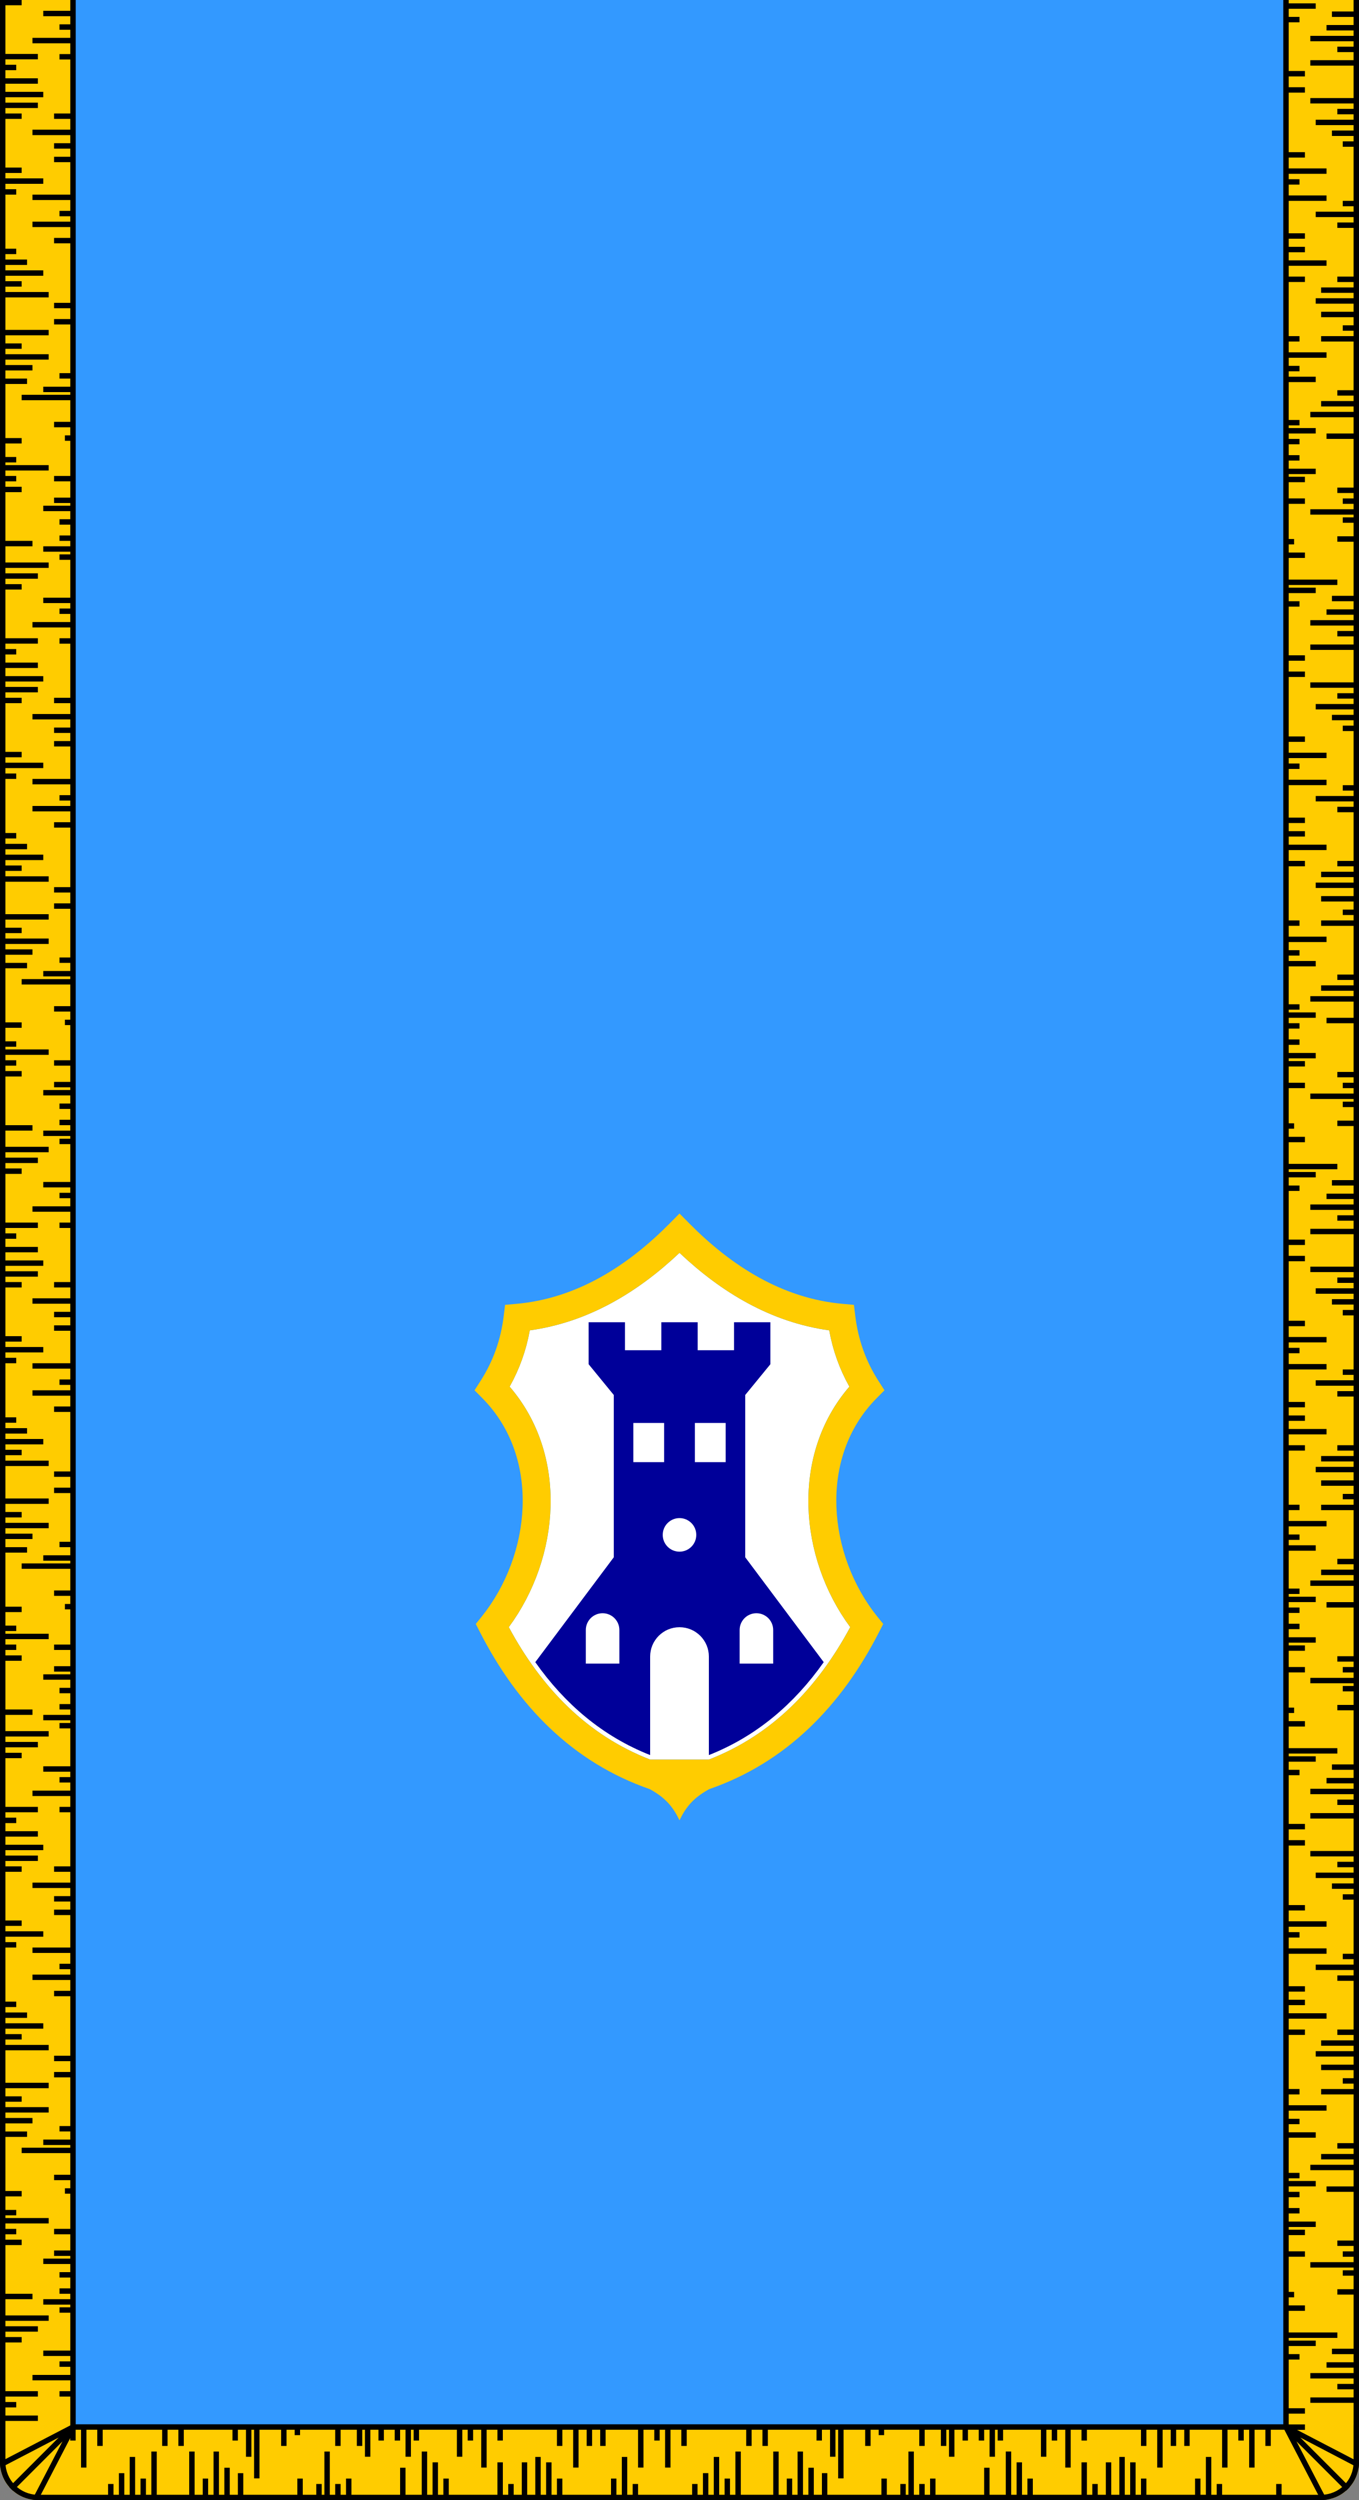 <?xml version="1.0" encoding="UTF-8" standalone="no"?>
<!-- Created with Inkscape (http://www.inkscape.org/) -->

<svg
   xmlns:dc="http://purl.org/dc/elements/1.1/"
   xmlns:cc="http://creativecommons.org/ns#"
   xmlns:rdf="http://www.w3.org/1999/02/22-rdf-syntax-ns#"
   xmlns:svg="http://www.w3.org/2000/svg"
   xmlns="http://www.w3.org/2000/svg"
   xmlns:sodipodi="http://sodipodi.sourceforge.net/DTD/sodipodi-0.dtd"
   xmlns:inkscape="http://www.inkscape.org/namespaces/inkscape"
   width="672.223"
   height="1236.111"
   id="svg3036"
   version="1.1"
   inkscape:version="0.48.2 r9819"
   sodipodi:docname="New document 5">
  <rect width="100%" height="100%" fill="#808080" stroke="none"/>
  <defs
     id="defs3038" />
  <sodipodi:namedview
     id="base"
     pagecolor="#ffffff"
     bordercolor="#666666"
     borderopacity="1.0"
     inkscape:pageopacity="0.0"
     inkscape:pageshadow="2"
     inkscape:zoom="0.35"
     inkscape:cx="336.11144"
     inkscape:cy="618.05576"
     inkscape:document-units="px"
     inkscape:current-layer="layer1"
     showgrid="false"
     fit-margin-top="0"
     fit-margin-left="0"
     fit-margin-right="0"
     fit-margin-bottom="0"
     inkscape:window-width="1280"
     inkscape:window-height="748"
     inkscape:window-x="-8"
     inkscape:window-y="-8"
     inkscape:window-maximized="1" />
  <g
     inkscape:label="Layer 1"
     inkscape:groupmode="layer"
     id="layer1"
     transform="translate(-38.889,85.693)">
    <g
       transform="matrix(1.25,0,0,-1.25,38.889,1150.418)"
       inkscape:label="Pazin grad grb i zastava"
       id="g3052">
      <path
         id="path3054"
         style="fill:#3399ff;fill-opacity:1;fill-rule:evenodd;stroke:none"
         d="m 28.889,28.889 0,960 480,0 0,-960 -480,0 z"
         inkscape:connector-curvature="0" />
      <path
         id="path3056"
         style="fill:#ffffff;fill-opacity:1;fill-rule:nonzero;stroke:none"
         d="m 268.889,493.329 c -16.626,-15.719 -36.274,-27.488 -59.234,-30.66 -1.419,-7.856 -4.064,-15.306 -7.977,-22.267 23.257,-26.926 20.033,-67.576 -0.337,-95.125 12.991,-24.134 31.027,-42.724 55.935,-52.385 l 23.228,0 c 24.907,9.662 42.944,28.251 55.935,52.385 -20.37,27.55 -23.594,68.199 -0.337,95.126 -3.913,6.96 -6.558,14.41 -7.977,22.266 -22.96,3.171 -42.608,14.941 -59.234,30.66"
         inkscape:connector-curvature="0" />
      <path
         id="path3058"
         style="fill:#000099;fill-opacity:1;fill-rule:evenodd;stroke:none"
         d="m 232.922,449.278 0,16.6 14.387,0 0,-11.067 14.387,0 0,11.067 14.387,0 0,-11.067 14.387,0 0,11.067 14.387,0 0,-16.6 -9.96,-12.173 0,-64.187 31.064,-41.491 c -11.665,-16.51 -26.534,-29.276 -45.451,-36.756 l 0,38.961 c 0,6.418 -5.202,11.62 -11.62,11.62 -6.418,0 -11.62,-5.202 -11.62,-11.62 l 0,-38.961 c -18.917,7.481 -33.786,20.246 -45.451,36.756 l 31.064,41.491 0,64.187 -9.96,12.173 z m 66.401,-98.494 c 3.667,0 6.64,-2.973 6.64,-6.64 l 0,-13.28 -13.28,0 0,13.28 c 0,3.667 2.973,6.64 6.64,6.64 z m -60.867,0 c -3.667,0 -6.64,-2.973 -6.64,-6.64 l 0,-13.28 13.28,0 0,13.28 c 0,3.667 -2.973,6.64 -6.64,6.64 z m 37.074,30.987 c 0,3.667 -2.973,6.64 -6.64,6.64 -3.667,0 -6.64,-2.973 -6.64,-6.64 0,-3.667 2.973,-6.64 6.64,-6.64 3.667,0 6.64,2.973 6.64,6.64 z m -24.9,44.267 12.173,0 0,-15.494 -12.173,0 0,15.494 z m 36.52,0 -12.174,0 0,-15.494 12.174,0 0,15.494 z"
         inkscape:connector-curvature="0" />
      <path
         id="path3060"
         style="fill:#ffcc00;fill-opacity:1;fill-rule:nonzero;stroke:none"
         d="m 268.889,493.329 c -16.626,-15.719 -36.274,-27.488 -59.234,-30.66 -1.419,-7.856 -4.064,-15.306 -7.977,-22.267 23.257,-26.926 20.033,-67.576 -0.337,-95.125 12.991,-24.134 31.027,-42.724 55.935,-52.385 l 23.228,0 c 24.907,9.662 42.944,28.251 55.935,52.385 -20.37,27.55 -23.594,68.199 -0.337,95.126 -3.913,6.96 -6.558,14.41 -7.977,22.266 -22.96,3.171 -42.608,14.941 -59.234,30.66 z m 11.738,-212.137 c -6.144,-3.392 -9.124,-6.906 -11.738,-12.303 -2.614,5.397 -5.595,8.912 -11.739,12.303 -30.532,10.562 -52.293,32.896 -67.242,62.156 l -1.631,3.193 2.237,2.773 c 19.644,24.353 23.662,63.01 0.389,86.496 l -3.122,3.151 2.387,3.723 c 5.053,7.881 8.02,16.365 9.161,25.651 l 0.543,4.423 4.471,0.397 c 23.926,2.127 44.077,15.05 60.633,31.781 l 3.912,3.953 3.912,-3.953 c 16.557,-16.73 36.706,-29.654 60.633,-31.781 l 4.471,-0.397 0.544,-4.423 c 1.141,-9.286 4.108,-17.77 9.161,-25.651 l 2.387,-3.723 -3.122,-3.15 c -23.273,-23.486 -19.255,-62.143 0.389,-86.496 l 2.236,-2.773 -1.631,-3.193 c -14.949,-29.26 -36.71,-51.594 -67.242,-62.156"
         inkscape:connector-curvature="0" />
      <path
         id="path3062"
         style="fill:#ffcc00;fill-opacity:1;fill-rule:evenodd;stroke:none"
         d="m 508.889,988.889 28.889,0 c 0,-324.634 -0.006,-649.283 -0.006,-973.91 C 537.772,6.707 531.066,0 522.793,0 353.522,0 184.25,3e-4 14.979,3e-4 6.707,3e-4 0,6.707 0,14.98 l 0,973.909 28.889,0 0,-960 479.994,0 c 0,319.991 0.006,640.001 0.006,960"
         inkscape:connector-curvature="0" />
      <path
         id="path3064"
         style="fill:#000000;fill-opacity:1;fill-rule:evenodd;stroke:none"
         d="m 27.819,943.951 6e-4,21.4 -4.28,0 0,2.14 4.28,0 0,4.28 -14.98,0 0,2.14 14.98,0 0,3.21 -4.28,0 0,2.14 4.28,0 0,3.21 -10.7,0 0,2.14 10.7,0 0,4.28 2.14,0 -3e-4,-958.93 477.86,0 -0.002,958.93 2.142,0 0,-1.34 10.69,0 0,-2.14 -10.69,0 0,-3.21 4.27,0 0,-2.14 -4.27,0 0,-19.259 6.411,0 0,-2.14 -6.411,0 0,-4.28 6.411,0 0,-2.14 -6.411,0 0,-23.539 6.411,0 0,-2.14 -6.411,0 0,-4.28 14.971,0 0,-2.14 -14.971,0 0,-2.14 4.271,0 0,-2.14 -4.271,0 0,-4.28 14.971,0 0,-2.14 -14.971,0 0,-12.839 6.412,0 0,-2.14 -6.412,0 0,-3.21 6.412,0 0,-2.14 -6.412,0 0,-3.21 14.972,0 0,-2.14 -14.972,0 0,-4.28 6.412,0 0,-2.14 -6.412,0 0,-21.4 4.272,0 -3e-4,-2.14 -4.271,0 0,-4.28 14.971,0 0,-2.14 -14.971,0 0,-3.21 4.271,0 0,-2.14 -4.271,0 0,-2.14 10.691,0 0,-2.14 -10.691,0 0,-14.979 4.271,0 0,-2.14 -4.271,0 0,-1.07 10.691,0 0,-2.14 -10.691,0 0,-2.14 4.271,0 0,-2.14 -4.271,0 0,-4.28 4.271,0 0,-2.14 -4.271,0 0,-3.21 10.691,0 0,-2.14 -10.691,0 0,-1.07 6.411,0 0,-2.14 -6.411,0 0,-6.42 6.411,0 0,-2.14 -6.411,0 0,-13.909 2.132,0 0,-2.14 -2.132,0 0,-3.21 6.412,0 0,-2.14 -6.412,0 0,-8.559 19.251,0 0,-2.14 -19.251,0 0,-1.07 10.692,0 0,-2.14 -10.692,0 0,-3.21 4.272,0 0,-2.14 -4.272,0 0,-19.259 6.413,0 0,-2.14 -6.413,0 0,-4.28 6.413,0 0,-2.14 -6.413,0 0,-23.539 6.413,0 0,-2.14 -6.413,0 0,-4.28 14.973,0 0,-2.14 -14.973,0 0,-2.14 4.274,0 0,-2.14 -4.274,0 0,-4.28 14.973,0 0,-2.14 -14.973,0 0,-12.839 6.414,0 0,-2.14 -6.414,0 0,-3.21 6.414,0 0,-2.14 -6.414,0 0,-3.21 14.973,0 0,-2.14 -14.973,0 0,-4.28 6.414,0 0,-2.14 -6.414,0 0,-21.4 4.274,0 0,-2.14 -4.274,0 0,-4.28 14.973,0 0,-2.14 -14.973,0 0,-3.21 4.274,0 0,-2.14 -4.274,0 0,-2.14 10.693,0 0,-2.14 -10.693,0 0,-14.979 4.273,0 0,-2.14 -4.273,0 0,-1.07 10.693,0 0,-2.14 -10.693,0 0,-2.14 4.273,0 0,-2.14 -4.273,0 0,-4.28 4.273,0 0,-2.14 -4.273,0 0,-3.21 10.693,0 0,-2.14 -10.693,0 0,-1.07 6.413,0 0,-2.14 -6.413,0 0,-6.42 6.413,0 0,-2.14 -6.413,0 0,-13.909 2.134,0 0,-2.14 -2.134,0 0,-3.21 6.414,0 0,-2.14 -6.414,0 0,-8.559 19.253,0 0,-2.14 -19.253,0 0,-1.07 10.694,0 0,-2.14 -10.694,0 0,-3.21 4.274,0 0,-2.14 -4.274,0 0,-19.259 6.415,0 0,-2.14 -6.415,0 0,-4.28 6.415,0 0,-2.14 -6.415,0 0,-23.539 6.415,0 0,-2.14 -6.415,0 0,-4.28 14.975,0 0,-2.14 -14.975,0 0,-2.14 4.276,0 0,-2.14 -4.276,0 0,-4.28 14.975,0 0,-2.14 -14.975,0 0,-12.839 6.416,0 0,-2.14 -6.416,0 0,-3.21 6.416,0 0,-2.14 -6.416,0 0,-3.21 14.975,0 0,-2.14 -14.975,0 0,-4.28 6.416,0 0,-2.14 -6.416,0 0,-21.4 4.276,0 0,-2.14 -4.276,0 0,-4.28 14.975,0 0,-2.14 -14.975,0 0,-3.21 4.276,0 0,-2.14 -4.276,0 0,-2.14 10.695,0 0,-2.14 -10.695,0 0,-14.979 4.276,0 0,-2.14 -4.276,0 0,-1.07 10.695,0 0,-2.14 -10.695,0 0,-2.14 4.276,0 0,-2.14 -4.276,0 0,-4.28 4.276,0 0,-2.14 -4.276,0 0,-3.21 10.695,0 0,-2.14 -10.695,0 0,-1.07 6.415,0 0,-2.14 -6.415,0 0,-6.42 6.415,0 0,-2.14 -6.415,0 0,-13.909 2.136,0 0,-2.14 -2.136,0 0,-3.21 6.416,0 0,-2.14 -6.416,0 0,-8.559 19.256,0 0,-2.14 -19.256,0 0,-1.07 10.696,0 0,-2.14 -10.696,0 0,-3.21 4.276,0 0,-2.14 -4.276,0 0,-19.259 6.417,0 0,-2.14 -6.417,0 0,-4.28 6.417,0 0,-2.14 -6.417,0 0,-23.539 6.418,0 0,-2.14 -6.418,0 0,-4.28 14.977,0 0,-2.14 -14.977,0 0,-2.14 4.278,0 0,-2.14 -4.278,0 0,-4.28 14.977,0 0,-2.14 -14.977,0 0,-12.839 6.418,0 0,-2.14 -6.418,0 0,-3.21 6.418,0 0,-2.14 -6.418,0 0,-3.21 14.978,0 0,-2.14 -14.978,0 0,-4.28 6.418,0 0,-2.14 -6.418,0 0,-21.4 4.278,0 0,-2.14 -4.278,0 0,-4.28 14.978,0 0,-2.14 -14.978,0 0,-3.21 4.278,0 0,-2.14 -4.278,0 0,-3.21 10.698,0 0,-2.14 -10.698,0 3e-4,-13.909 4.278,0 0,-2.14 -4.278,0 0,-1.07 10.697,0 0,-2.14 -10.697,0 0,-2.14 4.278,0 0,-2.14 -4.278,0 0,-4.28 4.278,0 0,-2.14 -4.278,0 0,-3.21 10.697,0 0,-2.14 -10.697,0 0,-1.07 6.418,0 0,-2.14 -6.418,0 0,-6.42 6.418,0 0,-2.14 -6.418,0 0,-13.909 2.138,0 0,-2.14 -2.138,0 0,-3.21 6.418,0 0,-2.14 -6.418,0 0,-8.559 19.258,0 0,-2.14 -19.258,0 0,-1.07 10.698,0 0,-2.14 -10.698,0 0,-3.21 4.279,0 0,-2.14 -4.279,0 0,-19.259 6.419,0 0,-2.14 -6.419,0 0,-4.28 6.419,0 0,-2.14 -3.119,-3e-4 24.513,-12.751 0,-0.089 c 0,-0.76 -0.057,-1.507 -0.166,-2.236 L 514.55,24.736 534.114,5.171 C 533.647,4.631 533.141,4.125 532.601,3.658 L 513.036,23.223 525.027,0.166 C 524.298,0.057 523.552,0 522.793,0 l -0.091,0 -14.467,27.817 -5.365,-8e-4 0,-6.413 -2.14,0 0,6.413 -4.28,-3e-4 0,-14.972 -2.14,0 0,14.972 -2.14,0 0,-4.273 -2.14,0 0,4.273 -4.28,0 0,-14.972 -2.14,0 0,14.972 -12.839,-3e-4 0,-6.412 -2.14,0 0,6.412 -3.21,-3e-4 0,-6.412 -2.14,0 0,6.412 -3.21,0 0,-14.972 -2.14,0 0,14.972 -4.28,0 0,-6.412 -2.14,0 0,6.412 -5.409,0 0,0.004 -15.991,-0.004 0,-4.272 -2.14,0 0,4.272 -4.28,0 0,-14.971 -2.14,0 0,14.971 -3.21,0 0,-4.272 -2.14,0 0,4.272 -2.14,0 0,-10.691 -2.14,0 0,10.691 -14.979,0 0,-4.271 -2.14,0 0,4.271 -1.07,0 0,-10.691 -2.14,0 0,10.691 -2.14,0 0,-4.271 -2.14,0 0,4.271 -4.28,0 0,-4.271 -2.14,0 0,4.271 -3.21,0 0,-10.691 -2.14,0 0,10.691 -1.07,0 0,-6.411 -2.14,0 0,6.411 -6.42,0 0,-6.411 -2.14,0 0,6.411 -13.909,0 0,-2.132 -2.14,0 0,2.132 -3.21,0 0,-6.412 -2.14,0 0,6.412 -8.559,0 0,-19.252 -2.14,0 0,19.252 -1.07,0 0,-10.692 -2.14,0 0,10.692 -3.21,0 0,-4.272 -2.14,0 0,4.272 -19.259,0 0,-3e-4 0,-6.413 -2.14,0 0,6.413 -4.28,0 0,-6.413 -2.14,0 0,6.413 -23.539,-5e-4 0,-6.413 -2.14,0 0,6.413 -4.28,-3e-4 0,-14.972 -2.14,0 0,14.972 -2.14,0 0,-4.273 -2.14,0 0,4.273 -4.28,0 0,-14.972 -2.14,0 0,14.972 -12.839,-3e-4 0,-6.412 -2.14,0 0,6.412 -3.21,-3e-4 0,-6.412 -2.14,0 0,6.412 -3.21,0 0,-14.972 -2.14,0 0,14.972 -4.28,0 0,-6.412 -2.14,0 0,6.412 -21.4,-2e-4 0,-4.272 -2.14,0 0,4.272 -4.28,0 0,-14.972 -2.14,0 0,14.972 -3.21,0 0,-4.272 -2.14,0 0,4.272 -2.14,0 0,-10.691 -2.14,0 0,10.691 -14.979,0 0,-4.272 -2.14,0 0,4.272 -1.07,0 0,-10.691 -2.14,0 0,10.691 -2.14,0 0,-4.272 -2.14,0 0,4.272 -4.28,0 0,-4.272 -2.14,0 0,4.272 -3.21,0 0,-10.691 -2.14,0 0,10.691 -1.07,0 0,-6.411 -2.14,0 0,6.411 -6.42,0 0,-6.411 -2.14,0 0,6.411 -13.909,0 0,-2.132 -2.14,0 0,2.132 -3.21,0 0,-6.412 -2.14,0 0,6.412 -8.559,0 0,-19.252 -2.14,0 0,19.252 -1.07,0 0,-10.692 -2.14,0 0,10.692 -3.21,0 0,-4.272 -2.14,0 0,4.272 -19.259,0 0,-6.413 -2.14,0 0,6.413 -4.28,0 0,-6.413 -2.14,0 0,6.413 -23.539,0 0,-6.414 -2.14,0 0,6.414 -4.28,0 0,-14.973 -2.14,0 0,14.973 -2.14,0 0,-4.274 -2.135,0 -3e-4,0.984 L 15.071,3e-4 l -0.091,0 c -0.759,0 -1.506,0.057 -2.234,0.166 L 24.736,23.223 5.171,3.658 C 4.631,4.126 4.125,4.631 3.658,5.171 L 23.223,24.736 0.166,12.743 C 0.057,13.473 0,14.22 0,14.98 l 0,0.089 27.823,14.473 c -0.002,3.794 -0.004,7.588 -0.004,11.388 l -4.272,0 0,2.14 4.272,0 0,4.28 -14.972,0 0,2.14 14.972,0 0,3.21 -4.272,0 0,2.14 4.272,0 0,2.14 -10.691,0 0,2.14 10.691,0 0,14.979 -4.271,0 0,2.14 4.271,0 0,1.07 -10.691,0 0,2.14 10.691,0 0,2.14 -4.271,0 0,2.14 4.271,0 0,4.28 -4.271,0 0,2.14 4.271,0 0,3.21 -10.691,0 0,2.14 10.691,0 0,1.07 -6.411,0 0,2.14 6.411,0 0,6.42 -6.411,0 0,2.14 6.411,0 0,13.909 -2.132,0 0,2.14 2.132,0 0,3.21 -6.412,0 0,2.14 6.412,0 0,8.559 -19.252,0 0,2.14 19.252,0 0,1.07 -10.692,0 0,2.14 10.692,0 0,3.21 -4.272,0 0,2.14 4.272,0 0,19.259 -6.413,0 0,2.14 6.413,0 0,4.28 -6.413,0 0,2.14 6.413,0 0,23.539 -6.414,0 0,2.14 6.414,0 0,4.28 -14.973,0 0,2.14 14.973,0 0,2.14 -4.274,0 0,2.14 4.274,0 0,4.28 -14.973,0 0,2.14 14.973,0 0,12.839 -6.414,0 0,2.14 6.414,0 0,3.21 -6.414,0 0,2.14 6.414,0 0,3.21 -14.974,0 0,2.14 14.974,0 0,4.28 -6.414,0 0,2.14 6.414,0 0,21.399 -4.274,0 3e-4,2.14 4.274,0 0,4.28 -14.973,0 0,2.14 14.973,0 0,3.21 -4.274,0 0,2.14 4.274,0 0,2.14 -10.693,0 0,2.14 10.693,0 0,14.979 -4.274,0 0,2.14 4.274,0 0,1.07 -10.693,0 0,2.14 10.693,0 0,2.14 -4.274,0 0,2.14 4.274,0 0,4.28 -4.274,0 0,2.14 4.274,0 0,3.21 -10.693,0 0,2.14 10.693,0 0,1.07 -6.413,0 0,2.14 6.413,0 0,6.42 -6.413,0 0,2.14 6.413,0 0,13.909 -2.134,0 0,2.14 2.134,0 0,3.21 -6.414,0 0,2.14 6.414,0 0,8.559 -19.253,0 0,2.14 19.253,0 0,1.07 -10.694,0 0,2.14 10.694,0 0,3.21 -4.274,0 0,2.14 4.274,0 0,19.259 -6.415,0 0,2.14 6.415,0 0,4.28 -6.415,0 0,2.14 6.415,0 0,23.539 -6.416,0 0,2.14 6.416,0 0,4.28 -14.975,0 0,2.14 14.975,0 0,2.14 -4.276,0 0,2.14 4.276,0 0,4.28 -14.975,0 0,2.14 14.975,0 0,12.839 -6.416,0 0,2.14 6.416,0 0,3.21 -6.416,0 0,2.14 6.416,0 0,3.21 -14.976,0 0,2.14 14.976,0 0,4.28 -6.416,0 0,2.14 6.416,0 0,21.4 -4.276,0 0,2.14 4.276,0 0,4.28 -14.975,0 0,2.14 14.975,0 0,3.21 -4.276,0 0,2.14 4.276,0 0,2.14 -10.695,0 0,2.14 10.695,0 0,14.979 -4.276,0 0,2.14 4.276,0 0,1.07 -10.695,0 0,2.14 10.695,0 0,2.14 -4.276,0 0,2.14 4.276,0 0,4.28 -4.276,0 0,2.14 4.276,0 0,3.21 -10.695,0 0,2.14 10.695,0 0,1.07 -6.415,0 0,2.14 6.415,0 0,6.42 -6.415,0 0,2.14 6.415,0 0,13.909 -2.136,0 0,2.14 2.136,0 0,3.21 -6.416,0 0,2.14 6.416,0 0,8.559 -19.256,0 0,2.14 19.256,0 0,1.07 -10.696,0 0,2.14 10.696,0 0,3.21 -4.276,0 0,2.14 4.276,0 0,19.259 -6.417,0 0,2.14 6.417,0 0,4.28 -6.417,0 0,2.14 6.417,0 0,23.539 -6.418,0 0,2.14 6.418,0 0,4.28 -14.977,0 0,2.14 14.977,0 0,2.14 -4.278,0 0,2.14 4.278,0 0,4.28 -14.977,0 0,2.14 14.977,0 0,12.839 -6.418,0 0,2.14 6.418,0 0,3.21 -6.418,0 0,2.14 6.418,0 0,3.21 -14.978,0 0,2.14 14.978,0 0,4.28 -6.418,0 0,2.14 6.418,0 0,21.4 -4.278,0 0,2.14 4.278,0 0,4.28 -14.978,0 0,2.14 14.978,0 0,3.21 -4.278,0 0,2.14 4.278,0 0,2.14 -10.698,0 0,2.14 10.698,0 0,14.979 -4.278,0 0,2.14 4.278,0 0,1.07 -10.697,0 0,2.14 10.697,0 0,2.14 -4.278,0 0,2.14 4.278,0 0,4.28 -4.278,0 0,2.14 4.278,0 0,3.21 -10.697,0 0,2.14 10.697,0 0,1.07 -6.418,0 0,2.14 6.418,0 0,6.42 -6.418,0 0,2.14 6.418,0 0,13.909 -2.138,0 0,2.14 2.138,0 0,3.21 -6.418,0 0,2.14 6.418,0 0,8.559 -19.258,0 0,2.14 19.258,0 0,1.07 -10.698,0 0,2.14 10.698,0 0,3.21 -4.279,0 0,2.14 4.279,0 0,19.259 -6.419,0 0,2.14 6.419,0 0,4.28 -6.419,0 0,2.14 6.419,0 -3e-4,23.539 -6.42,0 0,2.14 6.42,0 0,4.28 -14.979,0 0,2.14 14.979,0 0,2.14 -4.28,0 0,2.14 4.28,0 0,4.28 -14.979,0 0,2.14 14.979,0 -3e-4,12.839 -6.42,0 0,2.14 6.42,0 0,3.21 -6.42,0 0,2.14 6.42,0 0,3.21 -14.979,0 0,2.14 14.979,0 0,4.28 -6.42,0 0,2.14 6.42,0 z"
         inkscape:connector-curvature="0" />
      <path
         id="path3066"
         style="fill:#000000;fill-opacity:1;fill-rule:evenodd;stroke:none"
         d="m 537.778,988.889 -2.148,0 3e-4,-4.55 -8.56,0 0,-2.14 8.56,0 0,-3.21 -10.7,0 0,-2.14 10.7,0 0,-2.14 -17.119,0 0,-2.14 17.119,0 0,-2.14 -6.42,0 0,-2.14 6.42,0 0,-3.21 -17.119,0 0,-2.14 17.119,0 3e-4,-12.839 -17.119,0 0,-2.14 17.119,0 0,-2.14 -6.42,0 0,-2.14 6.42,0 0,-2.14 -14.979,0 0,-2.14 14.979,0 0,-2.14 -8.56,0 0,-2.14 8.56,0 0,-2.14 -4.28,0 0,-2.14 4.28,0 3e-4,-21.399 -4.28,0 0,-2.14 4.28,0 0,-2.14 -14.979,0 0,-2.14 14.979,0 0,-2.14 -6.42,0 0,-2.14 6.42,0 0,-19.259 -6.42,0 0,-2.14 6.42,0 0,-2.14 -12.839,0 0,-2.14 12.839,0 0,-2.14 -14.979,0 0,-2.14 14.979,0 0,-3.21 -12.839,0 0,-2.14 12.839,0 0,-3.211 -4.28,0 0,-2.14 4.28,0 0,-2.14 -12.839,0 0,-2.14 12.839,0 0,-19.259 -6.42,0 0,-2.14 6.42,0 -3e-4,-2.14 -12.839,0 0,-2.14 12.839,0 0,-2.14 -17.119,0 0,-2.14 17.119,0 -3e-4,-6.419 -10.699,0 0,-2.14 10.699,0 6e-4,-19.259 -6.42,0 0,-2.14 6.42,0 0,-2.14 -4.28,0 0,-2.14 4.28,0 0,-2.14 -17.119,0 0,-2.14 17.119,0 0,-1.07 -4.28,0 0,-2.14 4.28,0 0,-5.35 -6.42,0 0,-2.14 6.42,0 10e-4,-21.398 -8.56,0 0,-2.14 8.56,0 0,-3.21 -10.7,0 0,-2.14 10.7,0 0,-2.14 -17.119,0 0,-2.14 17.119,0 0,-2.14 -6.42,0 0,-2.14 6.42,0 0,-3.21 -17.119,0 0,-2.14 17.119,0 3e-4,-12.839 -17.119,0 0,-2.14 17.119,0 0,-2.14 -6.42,0 0,-2.14 6.42,0 0,-2.14 -14.979,0 0,-2.14 14.979,0 0,-2.14 -8.56,0 0,-2.14 8.56,0 0,-2.14 -4.28,0 0,-2.14 4.28,0 3e-4,-21.399 -4.28,0 0,-2.14 4.28,0 0,-2.14 -14.979,0 0,-2.14 14.979,0 0,-2.14 -6.42,0 0,-2.14 6.42,0 0,-19.259 -6.42,0 0,-2.14 6.42,0 0,-2.14 -12.839,0 0,-2.14 12.839,0 0,-2.14 -14.979,0 0,-2.14 14.979,0 0,-3.21 -12.839,0 0,-2.14 12.839,0 0,-3.211 -4.28,0 0,-2.14 4.28,0 0,-2.14 -12.839,0 0,-2.14 12.839,0 0,-19.259 -6.42,0 0,-2.14 6.42,0 -3e-4,-2.14 -12.839,0 0,-2.14 12.839,0 0,-2.14 -17.119,0 0,-2.14 17.119,0 -3e-4,-6.419 -10.699,0 0,-2.14 10.699,0 6e-4,-19.259 -6.42,0 0,-2.14 6.42,0 0,-2.14 -4.28,0 0,-2.14 4.28,0 0,-2.14 -17.119,0 0,-2.14 17.119,0 0,-1.07 -4.28,0 0,-2.14 4.28,0 0,-5.349 -6.42,0 0,-2.14 6.42,0 0.001,-21.398 -8.56,0 0,-2.14 8.56,0 0,-3.21 -10.7,0 0,-2.14 10.7,0 0,-2.14 -17.119,0 0,-2.14 17.119,0 0,-2.14 -6.42,0 0,-2.14 6.42,0 0,-3.21 -17.119,0 0,-2.14 17.119,0 3e-4,-12.839 -17.119,0 0,-2.14 17.119,0 0,-2.14 -6.42,0 0,-2.14 6.42,0 0,-2.14 -14.979,0 0,-2.14 14.979,0 0,-2.14 -8.56,0 0,-2.14 8.56,0 0,-2.14 -4.28,0 0,-2.14 4.28,0 3e-4,-21.399 -4.28,0 0,-2.14 4.28,0 0,-2.14 -14.979,0 0,-2.14 14.979,0 0,-2.14 -6.42,0 0,-2.14 6.42,0 0,-19.259 -6.42,0 0,-2.14 6.42,0 0,-2.14 -12.839,0 0,-2.14 12.839,0 0,-2.14 -14.979,0 0,-2.14 14.979,0 0,-3.21 -12.839,0 0,-2.14 12.839,0 0,-3.211 -4.28,0 0,-2.14 4.28,0 0,-2.14 -12.839,0 0,-2.14 12.839,0 0,-19.259 -6.42,0 0,-2.14 6.42,0 -3e-4,-2.14 -12.839,0 0,-2.14 12.839,0 0,-2.14 -17.119,0 0,-2.14 17.119,0 -3e-4,-6.419 -10.699,0 0,-2.14 10.699,0 6e-4,-19.259 -6.42,0 0,-2.14 6.42,0 0,-2.14 -4.28,0 0,-2.14 4.28,0 0,-2.14 -17.119,0 0,-2.14 17.119,0 0,-1.07 -4.28,0 0,-2.14 4.28,0 0,-5.35 -6.42,0 0,-2.14 6.42,0 10e-4,-21.398 -8.56,0 0,-2.14 8.56,0 0,-3.21 -10.7,0 0,-2.14 10.7,0 0,-2.14 -17.119,0 0,-2.14 17.119,0 0,-2.14 -6.42,0 0,-2.14 6.42,0 0,-3.21 -17.119,0 0,-2.14 17.119,0 3e-4,-12.839 -17.119,0 0,-2.14 17.119,0 0,-2.14 -6.42,0 0,-2.14 6.42,0 0,-2.14 -14.979,0 0,-2.14 14.979,0 0,-2.14 -8.56,0 0,-2.14 8.56,0 0,-2.14 -4.28,0 0,-2.14 4.28,0 2e-4,-21.399 -4.28,0 0,-2.14 4.28,0 0,-2.14 -14.979,0 0,-2.14 14.979,0 0,-2.14 -6.42,0 0,-2.14 6.42,0 0,-19.259 -6.42,0 0,-2.14 6.42,0 0,-2.14 -12.839,0 0,-2.14 12.839,0 0,-2.14 -14.979,0 0,-2.14 14.979,0 0,-3.21 -12.839,0 0,-2.14 12.839,0 0,-3.211 -4.28,0 0,-2.14 4.28,0 0,-2.14 -12.839,0 0,-2.14 12.839,0 0,-19.259 -6.42,0 0,-2.14 6.42,0 -2e-4,-2.14 -12.84,0 0,-2.14 12.84,0 0,-2.14 -17.119,0 0,-2.14 17.119,0 -3e-4,-6.419 -10.699,0 0,-2.14 10.699,0 5e-4,-19.259 -6.42,0 0,-2.14 6.42,0 0,-2.14 -4.28,0 0,-2.14 4.28,0 0,-2.14 -17.119,0 0,-2.14 17.119,0 0,-1.07 -4.28,0 0,-2.14 4.28,0 0,-5.349 -6.42,0 0,-2.14 6.42,0 0.001,-21.398 -8.56,0 0,-2.14 8.56,0 0,-3.21 -10.7,0 0,-2.14 10.7,0 0,-2.14 -17.119,0 0,-2.14 17.119,0 0,-2.14 -6.42,0 0,-2.14 6.42,0 0,-3.21 -17.119,0 0,-2.14 17.119,0 0,-8.559 -0.014,0 0,-14.98 c 0,-7.088 -5.744,-12.834 -12.831,-12.836 l 0,-0.003 -13.91,0 0,0.004 -1.734,0 0,4.28 -2.14,0 0,-4.28 -21.399,-3e-4 0,4.28 -2.14,0 0,-4.28 -2.14,0 0,14.979 -2.14,0 0,-14.979 -2.14,0 0,6.42 -2.14,0 0,-6.42 -19.259,0 0,6.42 -2.14,0 0,-6.42 c -0.713,0 -1.427,0 -2.14,0 l 0,12.839 -2.14,0 0,-12.839 -2.14,0 0,14.979 -2.14,0 0,-14.979 -3.21,0 0,12.839 -2.14,0 0,-12.839 -3.211,0 0,4.28 -2.14,0 0,-4.28 -2.14,0 0,12.839 -2.14,0 0,-12.839 -19.259,0 0,6.42 -2.14,0 0,-6.42 -2.14,3e-4 0,12.839 -2.14,0 0,-12.839 -2.14,0 0,17.119 -2.14,0 0,-17.119 -6.419,3e-4 0,10.699 -2.14,0 0,-10.699 -19.259,-6e-4 0,6.42 -2.14,0 0,-6.42 -2.14,0 0,4.28 -2.14,0 0,-4.28 -2.14,0 0,17.119 -2.14,0 0,-17.119 -1.07,0 0,4.28 -2.14,0 0,-4.28 -5.349,0 0,6.42 -2.14,0 0,-6.42 -21.398,-0.001 0,8.56 -2.14,0 0,-8.56 -3.21,0 0,10.7 -2.14,0 0,-10.7 -2.14,0 0,17.119 -2.14,0 0,-17.119 -2.14,0 0,6.42 -2.14,0 0,-6.42 -3.21,0 0,17.119 -2.14,0 0,-17.119 -12.839,-3e-4 0,17.119 -2.14,0 0,-17.119 -2.14,0 0,6.42 -2.14,0 0,-6.42 -2.14,0 0,14.979 -2.14,0 0,-14.979 -2.14,0 0,8.56 -2.14,0 0,-8.56 -2.14,0 0,4.28 -2.14,0 0,-4.28 -21.399,-3e-4 0,4.28 -2.14,0 0,-4.28 -2.14,0 0,14.979 -2.14,0 0,-14.979 -2.14,0 0,6.42 -2.14,0 0,-6.42 -19.259,0 0,6.42 -2.14,0 0,-6.42 -2.14,0 0,12.839 -2.14,0 0,-12.839 c -0.714,0 -1.426,-3e-4 -2.14,-3e-4 l 0,14.979 -2.14,0 0,-14.979 -3.21,0 0,12.839 -2.14,0 0,-12.839 -3.211,0 0,4.28 -2.14,0 0,-4.28 -2.14,0 0,12.839 -2.14,0 0,-12.839 -19.259,0 0,6.42 -2.14,0 0,-6.42 -2.14,3e-4 0,12.84 -2.14,0 0,-12.84 -2.14,0 0,17.119 -2.14,0 0,-17.119 -6.419,3e-4 0,10.699 -2.14,0 0,-10.699 -19.259,-6e-4 0,6.42 -2.14,0 0,-6.42 -2.14,0 0,4.28 -2.14,0 0,-4.28 -2.14,0 0,17.119 -2.14,0 0,-17.119 -1.07,0 0,4.28 -2.14,0 0,-4.28 -5.35,0 0,6.42 -2.14,0 0,-6.42 -21.398,-0.001 0,8.56 -2.14,0 0,-8.56 -3.21,0 0,10.7 -2.14,0 0,-10.7 -2.14,0 0,17.119 -2.14,0 0,-17.119 -2.14,0 0,6.42 -2.14,0 0,-6.42 -3.21,0 0,17.119 -2.14,0 0,-17.119 -12.839,-3e-4 0,17.119 -2.14,0 0,-17.119 -2.14,0 0,6.42 -2.14,0 0,-6.42 -2.14,0 0,14.979 -2.14,0 0,-14.979 -2.14,0 0,8.56 -2.14,0 0,-8.56 -2.14,0 0,4.28 -2.14,0 0,-4.28 -27.819,0 0,0.003 C 7.892,2.146 2.148,7.892 2.148,14.98 l 0,16.319 12.839,0 0,2.14 -12.839,0 0,3.211 4.28,0 0,2.14 -4.28,0 0,2.14 12.839,0 0,2.14 -12.839,0 0,19.259 6.42,0 0,2.14 -6.42,0 3e-4,2.14 12.839,0 0,2.14 -12.839,0 0,2.14 17.119,0 0,2.14 -17.119,0 3e-4,6.419 10.699,0 0,2.14 -10.699,0 -6e-4,19.259 6.42,0 0,2.14 -6.42,0 0,2.14 4.28,0 0,2.14 -4.28,0 0,2.14 17.119,0 0,2.14 -17.119,0 0,1.07 4.28,0 0,2.14 -4.28,0 0,5.35 6.42,0 0,2.14 -6.42,0 -0.001,21.398 8.56,0 0,2.14 -8.56,0 0,3.21 10.7,0 0,2.14 -10.7,0 0,2.14 17.119,0 0,2.14 -17.119,0 0,2.14 6.42,0 0,2.14 -6.42,0 0,3.21 17.119,0 0,2.14 -17.119,0 -3e-4,12.839 17.119,0 0,2.14 -17.119,0 0,2.14 6.42,0 0,2.14 -6.42,0 0,2.14 14.979,0 0,2.14 -14.979,0 0,2.14 8.56,0 0,2.14 -8.56,0 0,2.14 4.28,0 0,2.14 -4.28,0 -3e-4,21.399 4.28,0 0,2.14 -4.28,0 0,2.14 14.979,0 0,2.14 -14.979,0 0,2.14 6.42,0 0,2.14 -6.42,0 0,19.259 6.42,0 0,2.14 -6.42,0 0,2.14 12.839,0 0,2.14 -12.839,0 0,2.14 14.979,0 0,2.14 -14.979,0 0,3.21 12.839,0 0,2.14 -12.839,0 0,3.211 4.28,0 0,2.14 -4.28,0 0,2.14 12.839,0 0,2.14 -12.839,0 0,19.259 6.42,0 0,2.14 -6.42,0 3e-4,2.14 12.839,0 0,2.14 -12.839,0 0,2.14 17.119,0 0,2.14 -17.119,0 3e-4,6.419 10.699,0 0,2.14 -10.699,0 -6e-4,19.259 6.42,0 0,2.14 -6.42,0 0,2.14 4.28,0 0,2.14 -4.28,0 0,2.14 17.119,0 0,2.14 -17.119,0 0,1.07 4.28,0 0,2.14 -4.28,0 0,5.349 6.42,0 0,2.14 -6.42,0 -0.001,21.398 8.56,0 0,2.14 -8.56,0 0,3.21 10.7,0 0,2.14 -10.7,0 0,2.14 17.119,0 0,2.14 -17.119,0 0,2.14 6.42,0 0,2.14 -6.42,0 0,3.21 17.119,0 0,2.14 -17.119,0 -3e-4,12.839 17.119,0 0,2.14 -17.119,0 0,2.14 6.42,0 0,2.14 -6.42,0 0,2.14 14.979,0 0,2.14 -14.979,0 0,2.14 8.56,0 0,2.14 -8.56,0 0,2.14 4.28,0 0,2.14 -4.28,0 -3e-4,21.399 4.28,0 0,2.14 -4.28,0 0,2.14 14.979,0 0,2.14 -14.979,0 0,2.14 6.42,0 0,2.14 -6.42,0 0,19.259 6.42,0 0,2.14 -6.42,0 0,2.14 12.839,0 0,2.14 -12.839,0 0,2.14 14.979,0 0,2.14 -14.979,0 0,3.21 12.839,0 0,2.14 -12.839,0 0,3.211 4.28,0 0,2.14 -4.28,0 0,2.14 12.839,0 0,2.14 -12.839,0 0,19.259 6.42,0 0,2.14 -6.42,0 3e-4,2.14 12.839,0 0,2.14 -12.839,0 0,2.14 17.119,0 0,2.14 -17.119,0 3e-4,6.419 10.699,0 0,2.14 -10.699,0 -6e-4,19.259 6.42,0 0,2.14 -6.42,0 0,2.14 4.28,0 0,2.14 -4.28,0 0,2.14 17.119,0 0,2.14 -17.119,0 0,1.07 4.28,0 0,2.14 -4.28,0 0,5.35 6.42,0 0,2.14 -6.42,0 -0.001,21.398 8.56,0 0,2.14 -8.56,0 0,3.21 10.7,0 0,2.14 -10.7,0 0,2.14 17.119,0 0,2.14 -17.119,0 0,2.14 6.42,0 0,2.14 -6.42,0 0,3.21 17.119,0 0,2.14 -17.119,0 -3e-4,12.839 17.119,0 0,2.14 -17.119,0 0,2.14 6.42,0 0,2.14 -6.42,0 0,2.14 14.979,0 0,2.14 -14.979,0 0,2.14 8.56,0 0,2.14 -8.56,0 0,2.14 4.28,0 0,2.14 -4.28,0 -3e-4,21.399 4.28,0 0,2.14 -4.28,0 0,2.14 14.979,0 0,2.14 -14.979,0 0,2.14 6.42,0 0,2.14 -6.42,0 0,19.259 6.42,0 0,2.14 -6.42,0 0,2.14 12.839,0 0,2.14 -12.839,0 0,2.14 14.979,0 0,2.14 -14.979,0 0,3.21 12.839,0 0,2.14 -12.839,0 0,3.211 4.28,0 0,2.14 -4.28,0 0,2.14 12.839,0 0,2.14 -12.839,0 0,19.259 6.42,0 0,2.14 -6.42,0 3e-4,2.14 12.84,0 0,2.14 -12.84,0 0,2.14 17.119,0 0,2.14 -17.119,0 3e-4,6.419 10.699,0 0,2.14 -10.699,0 -6e-4,19.259 6.42,0 0,2.14 -6.42,0 0,2.14 4.28,0 0,2.14 -4.28,0 0,2.14 17.119,0 0,2.14 -17.119,0 0,1.07 4.28,0 0,2.14 -4.28,0 0,5.349 6.42,0 0,2.14 -6.42,0 -0.001,21.398 8.56,0 0,2.14 -8.56,0 0,3.21 10.7,0 0,2.14 -10.7,0 0,2.14 17.119,0 0,2.14 -17.119,0 0,2.14 6.42,0 0,2.14 -6.42,0 0,3.21 17.119,0 0,2.14 -17.119,0 -3e-4,12.839 17.119,0 0,2.14 -17.119,0 0,2.14 6.42,0 0,2.14 -6.42,0 0,2.14 14.979,0 0,2.14 -14.979,0 0,2.14 8.56,0 0,2.14 -8.56,0 0,2.14 4.28,0 0,2.14 -4.28,0 -2e-4,21.399 4.28,0 0,2.14 -4.28,0 0,2.14 14.979,0 0,2.14 -14.979,0 0,2.14 6.42,0 0,2.14 -6.42,0 0,19.259 6.42,0 0,2.14 -6.42,0 0,2.14 12.839,0 0,2.14 -12.839,0 0,2.14 14.979,0 0,2.14 -14.979,0 0,3.21 12.839,0 0,2.14 -12.839,0 0,3.211 4.28,0 0,2.14 -4.28,0 0,2.14 12.839,0 0,2.14 -12.839,0 0,19.259 6.42,0 0,2.14 -8.56,0 L 0,14.98 C 0,6.707 6.707,3e-4 14.979,3e-4 l 492.834,0 0,-3e-4 14.98,0 c 8.273,0 14.979,6.707 14.979,14.979 l 0,13.91 0.006,0 0,960 z"
         inkscape:connector-curvature="0" />
    </g>
  </g>
</svg>
